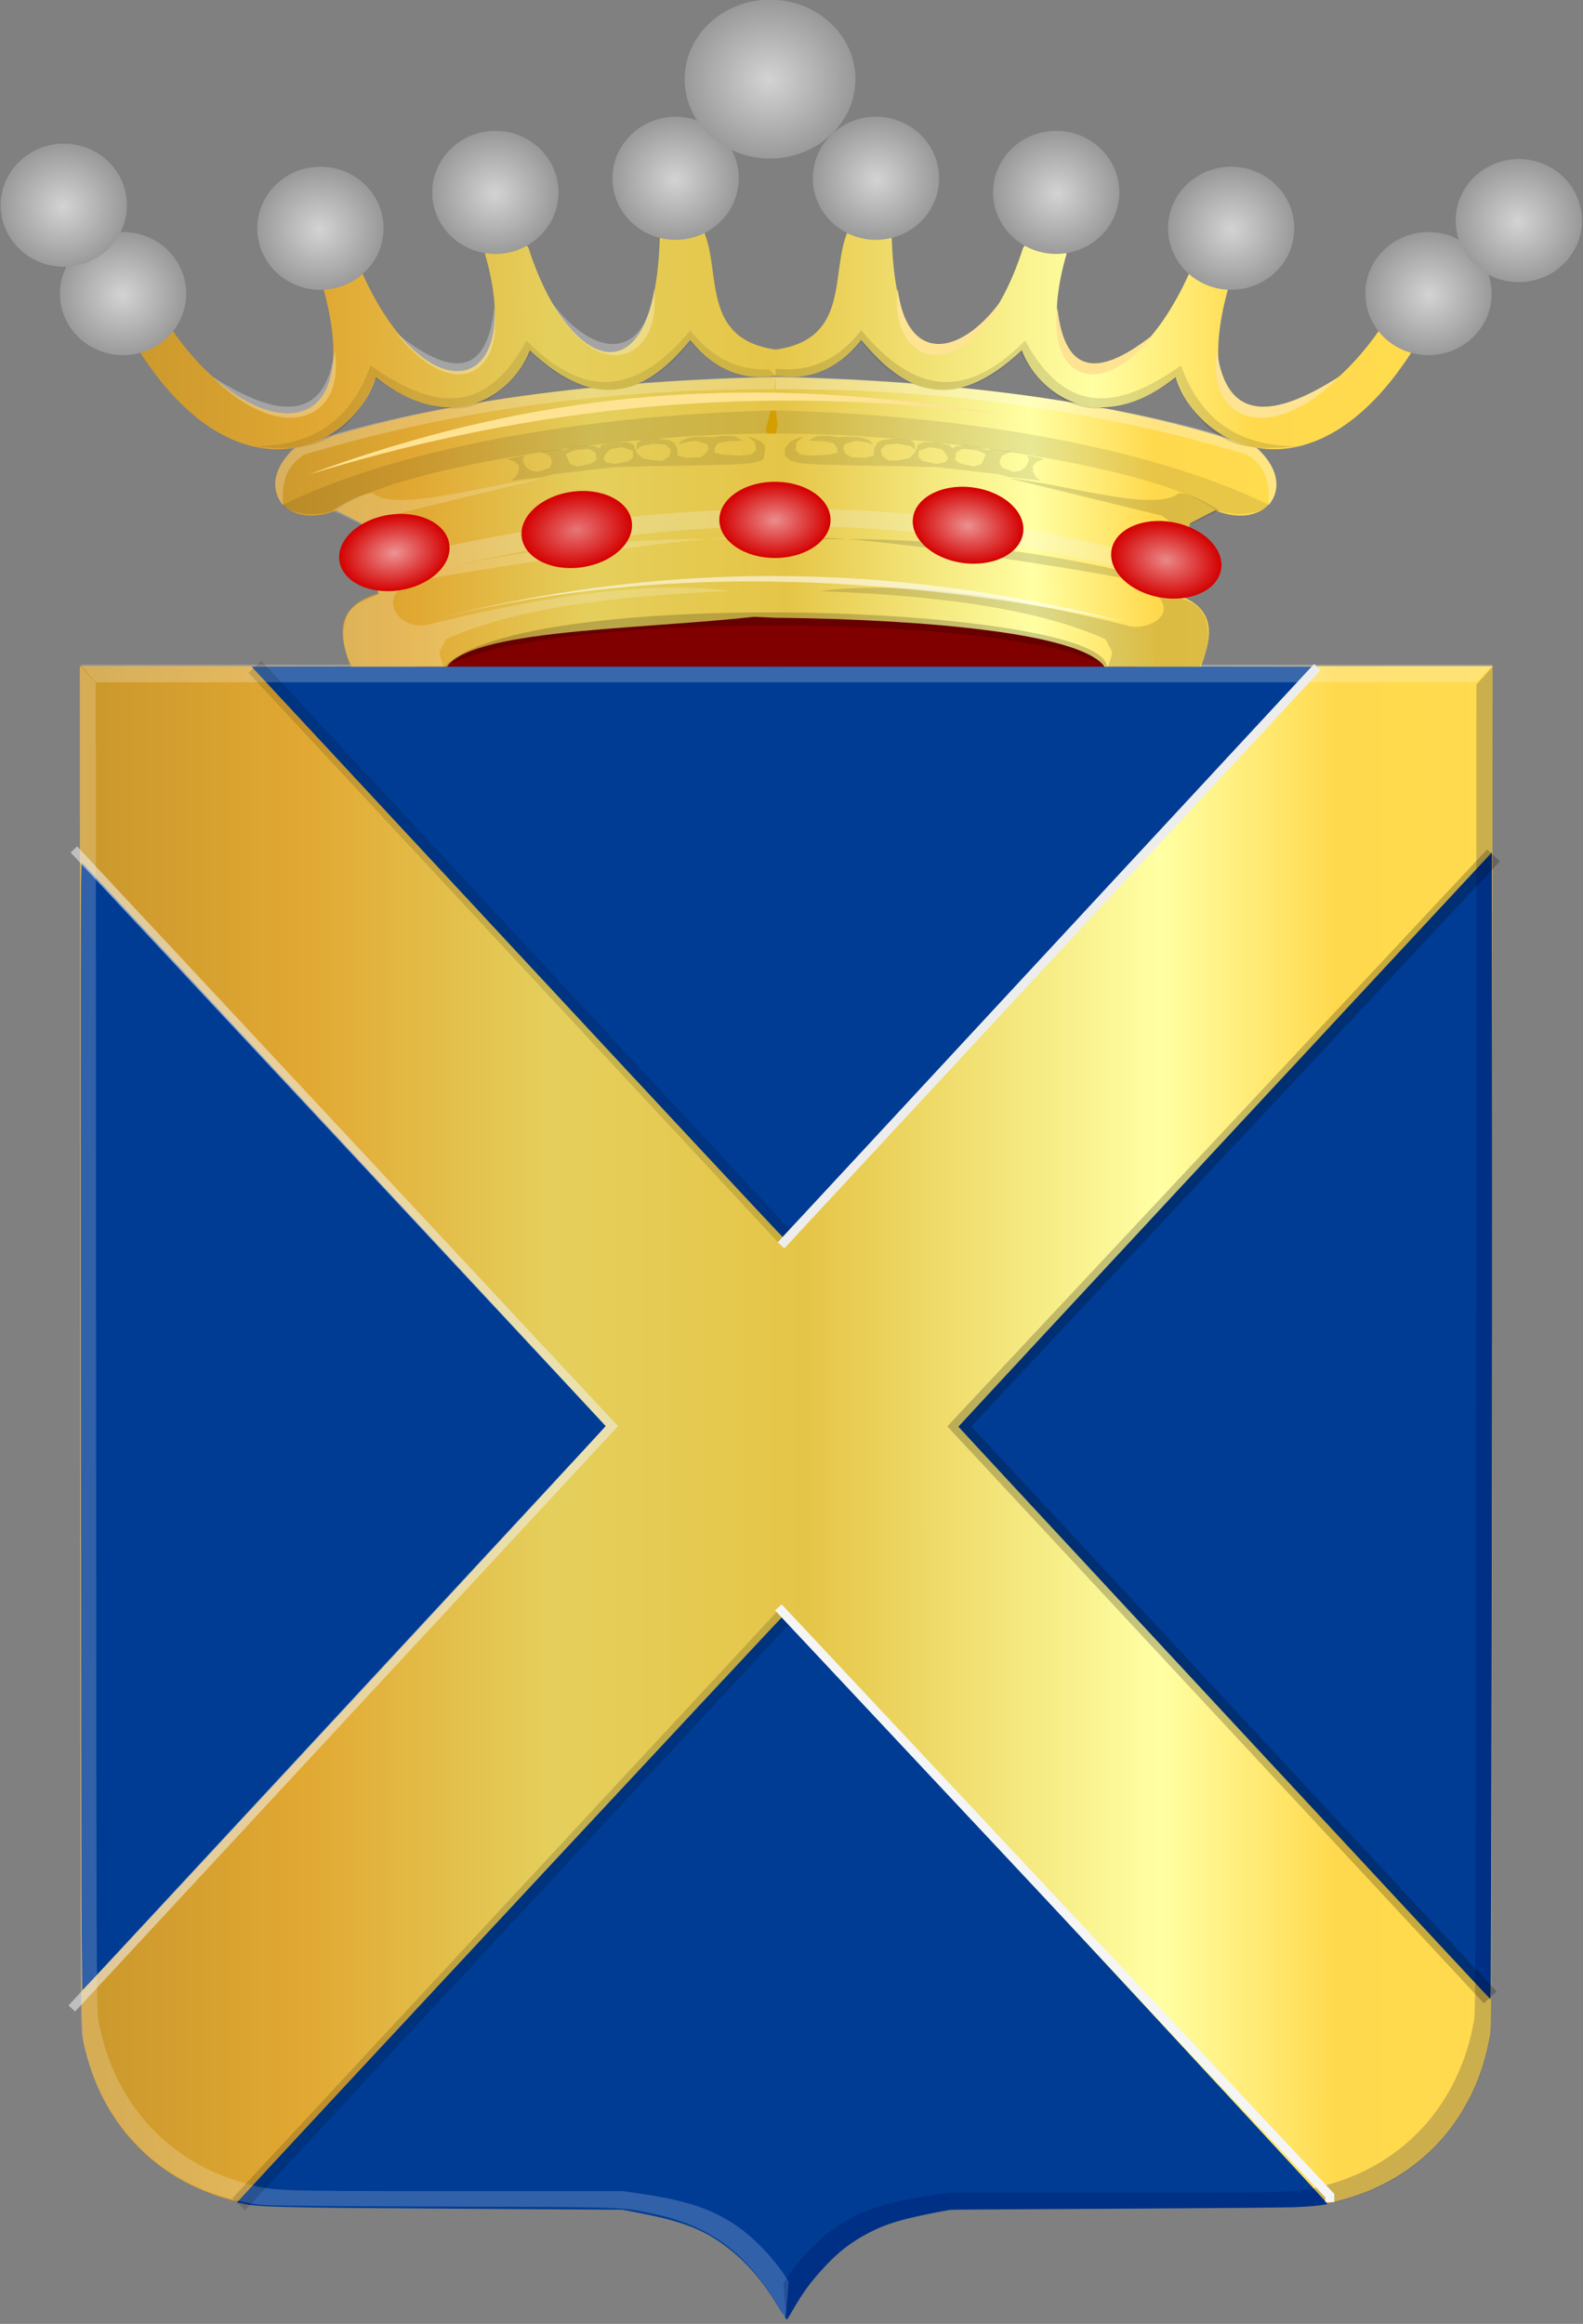<?xml version="1.0" encoding="UTF-8" standalone="no"?>
<!-- Created with Inkscape (http://www.inkscape.org/) -->

<svg
   xmlns:dc="http://purl.org/dc/elements/1.1/"
   xmlns:cc="http://creativecommons.org/ns#"
   xmlns:rdf="http://www.w3.org/1999/02/22-rdf-syntax-ns#"
   xmlns:svg="http://www.w3.org/2000/svg"
   xmlns="http://www.w3.org/2000/svg"
   xmlns:xlink="http://www.w3.org/1999/xlink"
   xmlns:sodipodi="http://sodipodi.sourceforge.net/DTD/sodipodi-0.dtd"
   xmlns:inkscape="http://www.inkscape.org/namespaces/inkscape"
   width="371.168"
   height="544.695"
   id="svg19345"
   version="1.1"
   inkscape:version="0.48.4 r9939"
   sodipodi:docname="pijn.svg">
  <rect width="100%" height="100%" fill="#808080" stroke="none"/>
  <defs
     id="defs19347">
    <linearGradient
       inkscape:collect="always"
       id="linearGradient20378">
      <stop
         style="stop-color:#ffffff;stop-opacity:1;"
         offset="0"
         id="stop20380" />
      <stop
         style="stop-color:#ffffff;stop-opacity:0;"
         offset="1"
         id="stop20382" />
    </linearGradient>
    <linearGradient
       inkscape:collect="always"
       id="linearGradient20370">
      <stop
         style="stop-color:#ffffff;stop-opacity:1;"
         offset="0"
         id="stop20372" />
      <stop
         style="stop-color:#ffffff;stop-opacity:0;"
         offset="1"
         id="stop20374" />
    </linearGradient>
    <linearGradient
       inkscape:collect="always"
       id="linearGradient20362">
      <stop
         style="stop-color:#ffffff;stop-opacity:1;"
         offset="0"
         id="stop20364" />
      <stop
         style="stop-color:#ffffff;stop-opacity:0;"
         offset="1"
         id="stop20366" />
    </linearGradient>
    <linearGradient
       inkscape:collect="always"
       id="linearGradient20354">
      <stop
         style="stop-color:#ffffff;stop-opacity:1;"
         offset="0"
         id="stop20356" />
      <stop
         style="stop-color:#ffffff;stop-opacity:0;"
         offset="1"
         id="stop20358" />
    </linearGradient>
    <linearGradient
       inkscape:collect="always"
       id="linearGradient20346">
      <stop
         style="stop-color:#ffffff;stop-opacity:1;"
         offset="0"
         id="stop20348" />
      <stop
         style="stop-color:#ffffff;stop-opacity:0;"
         offset="1"
         id="stop20350" />
    </linearGradient>
    <linearGradient
       inkscape:collect="always"
       id="linearGradient20338">
      <stop
         style="stop-color:#ffffff;stop-opacity:1;"
         offset="0"
         id="stop20340" />
      <stop
         style="stop-color:#ffffff;stop-opacity:0;"
         offset="1"
         id="stop20342" />
    </linearGradient>
    <linearGradient
       inkscape:collect="always"
       id="linearGradient20330">
      <stop
         style="stop-color:#ffffff;stop-opacity:1;"
         offset="0"
         id="stop20332" />
      <stop
         style="stop-color:#ffffff;stop-opacity:0;"
         offset="1"
         id="stop20334" />
    </linearGradient>
    <linearGradient
       inkscape:collect="always"
       id="linearGradient20322">
      <stop
         style="stop-color:#ffffff;stop-opacity:1;"
         offset="0"
         id="stop20324" />
      <stop
         style="stop-color:#ffffff;stop-opacity:0;"
         offset="1"
         id="stop20326" />
    </linearGradient>
    <linearGradient
       inkscape:collect="always"
       id="linearGradient20314">
      <stop
         style="stop-color:#ffffff;stop-opacity:1;"
         offset="0"
         id="stop20316" />
      <stop
         style="stop-color:#ffffff;stop-opacity:0;"
         offset="1"
         id="stop20318" />
    </linearGradient>
    <linearGradient
       inkscape:collect="always"
       id="linearGradient20306">
      <stop
         style="stop-color:#ffffff;stop-opacity:1;"
         offset="0"
         id="stop20308" />
      <stop
         style="stop-color:#ffffff;stop-opacity:0;"
         offset="1"
         id="stop20310" />
    </linearGradient>
    <linearGradient
       inkscape:collect="always"
       id="linearGradient20298">
      <stop
         style="stop-color:#ffffff;stop-opacity:1;"
         offset="0"
         id="stop20300" />
      <stop
         style="stop-color:#ffffff;stop-opacity:0;"
         offset="1"
         id="stop20302" />
    </linearGradient>
    <linearGradient
       inkscape:collect="always"
       id="linearGradient20290">
      <stop
         style="stop-color:#ffffff;stop-opacity:1;"
         offset="0"
         id="stop20292" />
      <stop
         style="stop-color:#ffffff;stop-opacity:0;"
         offset="1"
         id="stop20294" />
    </linearGradient>
    <linearGradient
       inkscape:collect="always"
       id="linearGradient20282">
      <stop
         style="stop-color:#ffffff;stop-opacity:1;"
         offset="0"
         id="stop20284" />
      <stop
         style="stop-color:#ffffff;stop-opacity:0;"
         offset="1"
         id="stop20286" />
    </linearGradient>
    <linearGradient
       inkscape:collect="always"
       id="linearGradient20274">
      <stop
         style="stop-color:#ffffff;stop-opacity:1;"
         offset="0"
         id="stop20276" />
      <stop
         style="stop-color:#ffffff;stop-opacity:0;"
         offset="1"
         id="stop20278" />
    </linearGradient>
    <linearGradient
       inkscape:collect="always"
       id="linearGradient20266">
      <stop
         style="stop-color:#ffffff;stop-opacity:1;"
         offset="0"
         id="stop20268" />
      <stop
         style="stop-color:#ffffff;stop-opacity:0;"
         offset="1"
         id="stop20270" />
    </linearGradient>
    <linearGradient
       inkscape:collect="always"
       id="linearGradient20258">
      <stop
         style="stop-color:#ffffff;stop-opacity:1;"
         offset="0"
         id="stop20260" />
      <stop
         style="stop-color:#ffffff;stop-opacity:0;"
         offset="1"
         id="stop20262" />
    </linearGradient>
    <radialGradient
       inkscape:collect="always"
       xlink:href="#linearGradient13300-5-2-4"
       id="radialGradient13306-12-5-8"
       cx="982.492"
       cy="1323.052"
       fx="982.492"
       fy="1323.052"
       r="24.233"
       gradientTransform="matrix(1.791,0,0,2.028,-551.788,-1331.203)"
       gradientUnits="userSpaceOnUse" />
    <linearGradient
       inkscape:collect="always"
       id="linearGradient13300-5-2-4">
      <stop
         style="stop-color:#000000;stop-opacity:1;"
         offset="0"
         id="stop13302-0-5-0" />
      <stop
         style="stop-color:#000000;stop-opacity:0;"
         offset="1"
         id="stop13304-9-8-9" />
    </linearGradient>
    <radialGradient
       inkscape:collect="always"
       xlink:href="#linearGradient13300-5-2-15"
       id="radialGradient13306-12-5-2"
       cx="982.492"
       cy="1323.052"
       fx="982.492"
       fy="1323.052"
       r="24.233"
       gradientTransform="matrix(1.791,0,0,2.028,-247.055,-1272.556)"
       gradientUnits="userSpaceOnUse" />
    <linearGradient
       inkscape:collect="always"
       id="linearGradient13300-5-2-15">
      <stop
         style="stop-color:#000000;stop-opacity:1;"
         offset="0"
         id="stop13302-0-5-5" />
      <stop
         style="stop-color:#000000;stop-opacity:0;"
         offset="1"
         id="stop13304-9-8-3" />
    </linearGradient>
    <radialGradient
       inkscape:collect="always"
       xlink:href="#linearGradient13300-5-2-1"
       id="radialGradient13306-12-5-3"
       cx="982.492"
       cy="1323.052"
       fx="982.492"
       fy="1323.052"
       r="24.233"
       gradientTransform="matrix(1.791,0,0,2.028,-685.008,-1278.122)"
       gradientUnits="userSpaceOnUse" />
    <linearGradient
       inkscape:collect="always"
       id="linearGradient13300-5-2-1">
      <stop
         style="stop-color:#000000;stop-opacity:1;"
         offset="0"
         id="stop13302-0-5-3" />
      <stop
         style="stop-color:#000000;stop-opacity:0;"
         offset="1"
         id="stop13304-9-8-1" />
    </linearGradient>
    <radialGradient
       inkscape:collect="always"
       xlink:href="#linearGradient13300-3-8-2"
       id="radialGradient13306-4-3-8"
       cx="982.492"
       cy="1323.052"
       fx="982.492"
       fy="1323.052"
       r="24.233"
       gradientTransform="matrix(1.791,0,0,2.028,-1113.728,-1287.87)"
       gradientUnits="userSpaceOnUse" />
    <linearGradient
       inkscape:collect="always"
       id="linearGradient13300-3-8-2">
      <stop
         style="stop-color:#000000;stop-opacity:1;"
         offset="0"
         id="stop13302-9-3-8" />
      <stop
         style="stop-color:#000000;stop-opacity:0;"
         offset="1"
         id="stop13304-8-7-9" />
    </linearGradient>
    <radialGradient
       inkscape:collect="always"
       xlink:href="#linearGradient13300-1-9-8"
       id="radialGradient13306-0-4-5"
       cx="982.492"
       cy="1323.052"
       fx="982.492"
       fy="1323.052"
       r="24.233"
       gradientTransform="matrix(1.791,0,0,2.028,-1167.978,-1282.768)"
       gradientUnits="userSpaceOnUse" />
    <linearGradient
       inkscape:collect="always"
       id="linearGradient13300-1-9-8">
      <stop
         style="stop-color:#000000;stop-opacity:1;"
         offset="0"
         id="stop13302-6-6-6" />
      <stop
         style="stop-color:#000000;stop-opacity:0;"
         offset="1"
         id="stop13304-4-5-1" />
    </linearGradient>
    <radialGradient
       inkscape:collect="always"
       xlink:href="#linearGradient13300-5-8-6"
       id="radialGradient13306-12-6-8"
       cx="982.492"
       cy="1323.052"
       fx="982.492"
       fy="1323.052"
       r="24.233"
       gradientTransform="matrix(1.791,0,0,2.028,-1220.643,-1269.781)"
       gradientUnits="userSpaceOnUse" />
    <linearGradient
       inkscape:collect="always"
       id="linearGradient13300-5-8-6">
      <stop
         style="stop-color:#000000;stop-opacity:1;"
         offset="0"
         id="stop13302-0-3-2" />
      <stop
         style="stop-color:#000000;stop-opacity:0;"
         offset="1"
         id="stop13304-9-4-6" />
    </linearGradient>
    <radialGradient
       inkscape:collect="always"
       xlink:href="#linearGradient13300-8-5-6"
       id="radialGradient13306-1-2-4"
       cx="982.492"
       cy="1323.052"
       fx="982.492"
       fy="1323.052"
       r="24.233"
       gradientTransform="matrix(1.791,0,0,2.028,-1280.04,-1246.126)"
       gradientUnits="userSpaceOnUse" />
    <linearGradient
       inkscape:collect="always"
       id="linearGradient13300-8-5-6">
      <stop
         style="stop-color:#000000;stop-opacity:1;"
         offset="0"
         id="stop13302-2-5-1" />
      <stop
         style="stop-color:#000000;stop-opacity:0;"
         offset="1"
         id="stop13304-6-3-8" />
    </linearGradient>
    <radialGradient
       inkscape:collect="always"
       xlink:href="#linearGradient13300-3-6"
       id="radialGradient13306-4-7"
       cx="982.492"
       cy="1323.052"
       fx="982.492"
       fy="1323.052"
       r="24.233"
       gradientTransform="matrix(1.791,0,0,2.028,-500.863,-1287.862)"
       gradientUnits="userSpaceOnUse" />
    <linearGradient
       inkscape:collect="always"
       id="linearGradient13300-3-6">
      <stop
         style="stop-color:#000000;stop-opacity:1;"
         offset="0"
         id="stop13302-9-2" />
      <stop
         style="stop-color:#000000;stop-opacity:0;"
         offset="1"
         id="stop13304-8-9" />
    </linearGradient>
    <radialGradient
       inkscape:collect="always"
       xlink:href="#linearGradient13300-1-91"
       id="radialGradient13306-0-3"
       cx="982.492"
       cy="1323.052"
       fx="982.492"
       fy="1323.052"
       r="24.233"
       gradientTransform="matrix(1.791,0,0,2.028,-555.112,-1282.76)"
       gradientUnits="userSpaceOnUse" />
    <linearGradient
       inkscape:collect="always"
       id="linearGradient13300-1-91">
      <stop
         style="stop-color:#000000;stop-opacity:1;"
         offset="0"
         id="stop13302-6-8" />
      <stop
         style="stop-color:#000000;stop-opacity:0;"
         offset="1"
         id="stop13304-4-1" />
    </linearGradient>
    <radialGradient
       inkscape:collect="always"
       xlink:href="#linearGradient13300-5-2"
       id="radialGradient13306-12-5"
       cx="982.492"
       cy="1323.052"
       fx="982.492"
       fy="1323.052"
       r="24.233"
       gradientTransform="matrix(1.791,0,0,2.028,-607.778,-1269.773)"
       gradientUnits="userSpaceOnUse" />
    <linearGradient
       inkscape:collect="always"
       id="linearGradient13300-5-2">
      <stop
         style="stop-color:#000000;stop-opacity:1;"
         offset="0"
         id="stop13302-0-5" />
      <stop
         style="stop-color:#000000;stop-opacity:0;"
         offset="1"
         id="stop13304-9-8" />
    </linearGradient>
    <radialGradient
       inkscape:collect="always"
       xlink:href="#linearGradient13300-8-4"
       id="radialGradient13306-1-29"
       cx="982.492"
       cy="1323.052"
       fx="982.492"
       fy="1323.052"
       r="24.233"
       gradientTransform="matrix(1.791,0,0,2.028,-667.175,-1246.118)"
       gradientUnits="userSpaceOnUse" />
    <linearGradient
       inkscape:collect="always"
       id="linearGradient13300-8-4">
      <stop
         style="stop-color:#000000;stop-opacity:1;"
         offset="0"
         id="stop13302-2-1" />
      <stop
         style="stop-color:#000000;stop-opacity:0;"
         offset="1"
         id="stop13304-6-9" />
    </linearGradient>
    <linearGradient
       inkscape:collect="always"
       xlink:href="#linearGradient21651"
       id="linearGradient4421"
       gradientUnits="userSpaceOnUse"
       x1="0"
       y1="174.07"
       x2="30"
       y2="174.07"
       gradientTransform="translate(0,158.891)" />
    <linearGradient
       id="linearGradient21651">
      <stop
         id="stop21653"
         offset="0"
         style="stop-color:#cc992d;stop-opacity:1;" />
      <stop
         id="stop21655"
         offset="0.143"
         style="stop-color:#e1a832;stop-opacity:1;" />
      <stop
         style="stop-color:#e5cf5c;stop-opacity:1;"
         offset="0.321"
         id="stop21657" />
      <stop
         id="stop21659"
         offset="0.5"
         style="stop-color:#e5c547;stop-opacity:1;" />
      <stop
         style="stop-color:#ffffa3;stop-opacity:1;"
         offset="0.75"
         id="stop21661" />
      <stop
         id="stop21663"
         offset="0.875"
         style="stop-color:#ffd94d;stop-opacity:1;" />
      <stop
         style="stop-color:#ffdb4e;stop-opacity:1;"
         offset="1"
         id="stop21665" />
    </linearGradient>
    <linearGradient
       gradientUnits="userSpaceOnUse"
       y2="174.07"
       x2="30"
       y1="174.07"
       x1="0"
       id="linearGradient4379"
       xlink:href="#linearGradient21651"
       inkscape:collect="always" />
    <linearGradient
       id="linearGradient4070-8-2-8-8-7-0-6-5">
      <stop
         style="stop-color:#a3a3a3;stop-opacity:1;"
         offset="0"
         id="stop4072-1-2-6-4-1-4-7-9" />
      <stop
         style="stop-color:#b0b0b0;stop-opacity:1;"
         offset="0.143"
         id="stop4074-8-0-7-0-4-8-7-1" />
      <stop
         id="stop4076-6-1-0-3-7-5-9-8"
         offset="0.321"
         style="stop-color:#d1d1d1;stop-opacity:1;" />
      <stop
         style="stop-color:#bdbdbd;stop-opacity:1;"
         offset="0.5"
         id="stop4078-0-2-8-7-6-7-6-1" />
      <stop
         id="stop4080-2-7-1-8-8-3-4-7"
         offset="0.75"
         style="stop-color:#e5e5e5;stop-opacity:1;" />
      <stop
         style="stop-color:#cccccc;stop-opacity:1;"
         offset="0.875"
         id="stop4082-4-7-8-3-2-3-1-8" />
      <stop
         id="stop4084-9-0-3-1-3-0-9-6"
         offset="1"
         style="stop-color:#cccccc;stop-opacity:1;" />
    </linearGradient>
    <linearGradient
       gradientUnits="userSpaceOnUse"
       y2="204.963"
       x2="29.643"
       y1="204.963"
       x1="3.214"
       id="linearGradient4389"
       xlink:href="#linearGradient4070-8-2-8-8-7-0-6-5"
       inkscape:collect="always"
       gradientTransform="translate(336.429,486.112)" />
    <linearGradient
       inkscape:collect="always"
       xlink:href="#linearGradient21651"
       id="linearGradient20224"
       x1="135.185"
       y1="545.165"
       x2="466.396"
       y2="545.165"
       gradientUnits="userSpaceOnUse" />
    <linearGradient
       inkscape:collect="always"
       xlink:href="#linearGradient21651"
       id="linearGradient20232"
       x1="143.577"
       y1="270.886"
       x2="446.407"
       y2="268.029"
       gradientUnits="userSpaceOnUse" />
    <linearGradient
       inkscape:collect="always"
       xlink:href="#linearGradient21651"
       id="linearGradient20240"
       x1="140.499"
       y1="270.881"
       x2="443.329"
       y2="270.881"
       gradientUnits="userSpaceOnUse" />
    <linearGradient
       inkscape:collect="always"
       xlink:href="#linearGradient21651"
       id="linearGradient20248"
       x1="180.603"
       y1="320.564"
       x2="411.118"
       y2="316.635"
       gradientUnits="userSpaceOnUse" />
    <linearGradient
       inkscape:collect="always"
       xlink:href="#linearGradient21651"
       id="linearGradient20256"
       x1="175.788"
       y1="316.635"
       x2="407.592"
       y2="317.707"
       gradientUnits="userSpaceOnUse" />
    <radialGradient
       inkscape:collect="always"
       xlink:href="#linearGradient20258"
       id="radialGradient20264"
       cx="1168.036"
       cy="-813.323"
       fx="1168.036"
       fy="-813.323"
       r="13.036"
       gradientTransform="matrix(1,0,0,0.685,0,-256.252)"
       gradientUnits="userSpaceOnUse" />
    <radialGradient
       inkscape:collect="always"
       xlink:href="#linearGradient20266"
       id="radialGradient20272"
       cx="1168.036"
       cy="-813.323"
       fx="1168.036"
       fy="-813.323"
       r="13.036"
       gradientTransform="matrix(1,0,0,0.685,0,-256.252)"
       gradientUnits="userSpaceOnUse" />
    <radialGradient
       inkscape:collect="always"
       xlink:href="#linearGradient20274"
       id="radialGradient20280"
       cx="1168.036"
       cy="-813.323"
       fx="1168.036"
       fy="-813.323"
       r="13.036"
       gradientTransform="matrix(1,0,0,0.685,0,-256.252)"
       gradientUnits="userSpaceOnUse" />
    <radialGradient
       inkscape:collect="always"
       xlink:href="#linearGradient20282"
       id="radialGradient20288"
       cx="1168.036"
       cy="-813.323"
       fx="1168.036"
       fy="-813.323"
       r="13.036"
       gradientTransform="matrix(1,0,0,0.685,0,-256.252)"
       gradientUnits="userSpaceOnUse" />
    <radialGradient
       inkscape:collect="always"
       xlink:href="#linearGradient20290"
       id="radialGradient20296"
       cx="1168.036"
       cy="-813.323"
       fx="1168.036"
       fy="-813.323"
       r="13.036"
       gradientTransform="matrix(1,0,0,0.685,0,-256.252)"
       gradientUnits="userSpaceOnUse" />
    <radialGradient
       inkscape:collect="always"
       xlink:href="#linearGradient20298"
       id="radialGradient20304"
       cx="982.492"
       cy="1323.052"
       fx="982.492"
       fy="1323.052"
       r="24.233"
       gradientTransform="matrix(1,0,0,1.103,0,-135.725)"
       gradientUnits="userSpaceOnUse" />
    <radialGradient
       inkscape:collect="always"
       xlink:href="#linearGradient20306"
       id="radialGradient20312"
       cx="982.492"
       cy="1323.052"
       fx="982.492"
       fy="1323.052"
       r="24.233"
       gradientTransform="matrix(1,0,0,1.103,0,-135.725)"
       gradientUnits="userSpaceOnUse" />
    <radialGradient
       inkscape:collect="always"
       xlink:href="#linearGradient20314"
       id="radialGradient20320"
       cx="982.492"
       cy="1323.052"
       fx="982.492"
       fy="1323.052"
       r="24.233"
       gradientTransform="matrix(1,0,0,1.103,0,-135.725)"
       gradientUnits="userSpaceOnUse" />
    <radialGradient
       inkscape:collect="always"
       xlink:href="#linearGradient20322"
       id="radialGradient20328"
       cx="982.492"
       cy="1323.052"
       fx="982.492"
       fy="1323.052"
       r="24.233"
       gradientTransform="matrix(1,0,0,1.103,0,-135.725)"
       gradientUnits="userSpaceOnUse" />
    <radialGradient
       inkscape:collect="always"
       xlink:href="#linearGradient20330"
       id="radialGradient20336"
       cx="982.492"
       cy="1323.052"
       fx="982.492"
       fy="1323.052"
       r="24.233"
       gradientTransform="matrix(1,0,0,1.103,0,-135.725)"
       gradientUnits="userSpaceOnUse" />
    <radialGradient
       inkscape:collect="always"
       xlink:href="#linearGradient20338"
       id="radialGradient20344"
       cx="982.492"
       cy="1323.052"
       fx="982.492"
       fy="1323.052"
       r="24.184"
       gradientTransform="matrix(1,0,0,1.103,0,-136.001)"
       gradientUnits="userSpaceOnUse" />
    <radialGradient
       inkscape:collect="always"
       xlink:href="#linearGradient20346"
       id="radialGradient20352"
       cx="982.492"
       cy="1323.052"
       fx="982.492"
       fy="1323.052"
       r="24.233"
       gradientTransform="matrix(1,0,0,1.103,0,-135.725)"
       gradientUnits="userSpaceOnUse" />
    <radialGradient
       inkscape:collect="always"
       xlink:href="#linearGradient20354"
       id="radialGradient20360"
       cx="982.492"
       cy="1323.052"
       fx="982.492"
       fy="1323.052"
       r="24.233"
       gradientTransform="matrix(1,0,0,1.103,0,-135.725)"
       gradientUnits="userSpaceOnUse" />
    <radialGradient
       inkscape:collect="always"
       xlink:href="#linearGradient20362"
       id="radialGradient20368"
       cx="982.492"
       cy="1323.052"
       fx="982.492"
       fy="1323.052"
       r="24.233"
       gradientTransform="matrix(1,0,0,1.103,0,-135.725)"
       gradientUnits="userSpaceOnUse" />
    <radialGradient
       inkscape:collect="always"
       xlink:href="#linearGradient20370"
       id="radialGradient20376"
       cx="982.492"
       cy="1323.052"
       fx="982.492"
       fy="1323.052"
       r="24.233"
       gradientTransform="matrix(1,0,0,1.103,0,-135.725)"
       gradientUnits="userSpaceOnUse" />
    <radialGradient
       inkscape:collect="always"
       xlink:href="#linearGradient20378"
       id="radialGradient20384"
       cx="982.492"
       cy="1323.052"
       fx="982.492"
       fy="1323.052"
       r="24.233"
       gradientTransform="matrix(1,0,0,1.103,0,-135.725)"
       gradientUnits="userSpaceOnUse" />
  </defs>
  <sodipodi:namedview
     id="base"
     pagecolor="#ffffff"
     bordercolor="#666666"
     borderopacity="1.0"
     inkscape:pageopacity="0.0"
     inkscape:pageshadow="2"
     inkscape:zoom="0.49497475"
     inkscape:cx="-355.11141"
     inkscape:cy="192.8714"
     inkscape:document-units="px"
     inkscape:current-layer="layer1"
     showgrid="false"
     fit-margin-top="0"
     fit-margin-left="0"
     fit-margin-right="0"
     fit-margin-bottom="0"
     inkscape:window-width="1600"
     inkscape:window-height="837"
     inkscape:window-x="-8"
     inkscape:window-y="-8"
     inkscape:window-maximized="1" />
  <g
     inkscape:label="Laag 1"
     inkscape:groupmode="layer"
     id="layer1"
     transform="translate(-111.554,-194.303)">
    <path
       inkscape:connector-curvature="0"
       id="path5739-7-8"
       d="m 295.135,736.818 c -2.829,-5.121 -5.165,-8.375 -8.464,-11.789 -6.52,-6.748 -13.487,-10.159 -24.63,-12.058 -2.109,-0.359 -4.119,-0.73 -4.467,-0.824 -0.348,-0.094 -19.305,-0.244 -42.128,-0.333 -45.842,-0.179 -42.946,-0.07 -49.713,-1.855 -17.292,-4.559 -29.707,-17.233 -34.05,-34.758 -1.303,-5.258 -1.209,6.727 -1.299,-165.434 l -0.083,-159.333 165.606,0 165.605,0 -0.083,159.333 c -0.075,143.688 -0.122,159.55 -0.482,161.539 -0.807,4.466 -1.97,8.41 -3.544,12.022 -5.844,13.407 -16.934,22.836 -31.323,26.63 -6.767,1.784 -3.871,1.676 -49.714,1.855 -22.822,0.089 -41.78,0.239 -42.127,0.333 -0.348,0.094 -2.358,0.465 -4.467,0.824 -10.983,1.872 -18.006,5.27 -24.396,11.803 -3.218,3.29 -5.779,6.758 -8.059,10.915 -0.587,1.071 -1.162,2.046 -1.277,2.168 -0.115,0.121 -0.522,-0.346 -0.904,-1.038 z"
       style="fill:url(#linearGradient20224);fill-opacity:1" />
    <path
       style="fill:#003c94;fill-opacity:1"
       d="m 295.637,737.571 c -0.185,-0.229 -1.008,-1.542 -1.828,-2.918 -3.809,-6.393 -8.137,-11.167 -13.409,-14.791 -4.787,-3.291 -9.563,-5.032 -18.598,-6.781 l -4.319,-0.836 -39.071,-0.231 c -39.601,-0.234 -45.949,-0.374 -49.374,-1.085 l -1.908,-0.396 1.692,-1.848 c 10.475,-11.439 126.109,-135.541 126.245,-135.489 0.512,0.195 127.969,137.54 127.763,137.675 -0.424,0.278 -4.236,0.655 -8.095,0.799 -2.072,0.077 -21.01,0.238 -42.085,0.357 l -38.317,0.216 -4.198,0.831 c -8.292,1.642 -11.933,2.856 -16.576,5.529 -3.351,1.929 -6.008,4.131 -9.163,7.595 -2.979,3.271 -4.509,5.362 -6.84,9.35 -0.785,1.343 -1.462,2.442 -1.505,2.442 -0.043,0 -0.229,-0.188 -0.415,-0.417 z m 102.953,-141.719 c -34.276,-36.883 -62.32,-67.099 -62.32,-67.147 0,-0.048 28.141,-30.352 62.535,-67.342 l 62.535,-67.255 0.067,51.463 c 0.082,62.64 -0.176,217.386 -0.363,217.36 -0.074,-0.011 -28.179,-30.196 -62.454,-67.079 z m -267.873,53.461 c -0.073,-6.322 -0.161,-65.865 -0.196,-132.32 -0.064,-120.561 -0.063,-120.825 0.364,-120.417 0.812,0.776 122.566,131.741 122.702,131.984 0.107,0.191 -119.135,128.747 -122.007,131.538 l -0.73,0.709 -0.133,-11.494 z m 101.995,-231.894 -62.192,-66.885 62.264,-0.06 c 34.245,-0.033 90.263,-0.033 124.484,0 l 62.221,0.06 -62.13,66.819 c -34.171,36.75 -62.203,66.849 -62.292,66.885 -0.09,0.036 -28.149,-30.032 -62.355,-66.819 z"
       id="path18624"
       inkscape:connector-curvature="0" />
    <path
       inkscape:connector-curvature="0"
       id="path5901-6-39-8-9"
       d="m 294.7,736.134 c -0.476,-0.897 -1.548,-2.683 -2.384,-3.969 -6.916,-10.651 -15.333,-16.44 -27.561,-18.954 -8.078,-1.661 -4.461,-1.537 -49.774,-1.706 -37.552,-0.14 -41.6,-0.196 -43.875,-0.601 -11.938,-2.128 -21.299,-7.019 -28.359,-14.817 -6.298,-6.956 -10.053,-14.707 -11.975,-24.721 -0.36,-1.877 -0.405,-17.586 -0.465,-161.613 l -0.065,-159.534 1.883,2.079 1.882,2.079 0.074,155.377 c 0.07,145.272 0.102,155.537 0.507,157.845 3.352,19.118 16.028,33.351 34.166,38.362 7.097,1.961 5.804,1.911 49.761,1.912 l 39.101,0 4.428,0.66 c 10.694,1.594 16.473,3.55 22.336,7.558 3.971,2.715 8.667,7.631 11.425,11.961 l 0.69,1.083 -0.299,3.594 c -0.165,1.976 -0.374,3.918 -0.464,4.315 -0.159,0.693 -0.198,0.659 -1.03,-0.909 z"
       style="fill:#ffffff;fill-opacity:0.193" />
    <path
       inkscape:connector-curvature="0"
       id="path5901-6-3-4-1-8"
       d="m 297.038,736.518 c 0.476,-0.897 1.548,-2.683 2.384,-3.969 6.916,-10.651 15.333,-16.44 27.561,-18.954 8.078,-1.661 4.461,-1.537 49.774,-1.706 37.552,-0.14 41.599,-0.196 43.874,-0.601 11.938,-2.128 21.299,-7.019 28.359,-14.817 6.298,-6.956 10.053,-14.707 11.975,-24.721 0.36,-1.877 0.405,-17.586 0.465,-161.612 l 0.067,-159.534 -1.882,2.079 -1.883,2.079 -0.074,155.377 c -0.069,145.272 -0.102,155.537 -0.507,157.845 -3.352,19.118 -16.028,33.351 -34.166,38.362 -7.097,1.961 -5.804,1.911 -49.761,1.912 l -39.101,0 -4.428,0.66 c -10.694,1.594 -16.473,3.549 -22.336,7.557 -3.971,2.715 -8.667,7.631 -11.425,11.961 l -0.69,1.083 0.299,3.594 c 0.165,1.976 0.374,3.918 0.464,4.315 0.159,0.693 0.198,0.659 1.03,-0.909 z"
       style="fill:#00004a;fill-opacity:0.203" />
    <path
       inkscape:connector-curvature="0"
       id="path5943-5-5-0"
       d="m 130.493,350.089 3.489,4.134 323.784,0 3.891,-4.134 z"
       style="fill:#ffffff;fill-opacity:0.222;stroke:none" />
    <path
       inkscape:connector-curvature="0"
       style="fill:#800000;stroke:#000000;stroke-width:0.551px;stroke-linecap:butt;stroke-linejoin:miter;stroke-opacity:0"
       d="m 209.245,350.569 84.208,0 8.637,-6.306 -8.637,-13.213 c -31.11,1.244 -60.454,5.544 -84.208,19.519 z"
       id="path13168"
       sodipodi:nodetypes="ccccc" />
    <path
       inkscape:connector-curvature="0"
       style="fill:url(#linearGradient20256);fill-opacity:1;stroke:#000000;stroke-width:0.551px;stroke-linecap:butt;stroke-linejoin:miter;stroke-opacity:0"
       d="m 293.453,338.257 c -27.245,3.675 -70.296,2.954 -77.114,12.312 l -22.517,0 c -3.003,-7.59 -3.557,-14.287 6.478,-17.117 l -4.01,-16.516 -5.861,-3.003 c -12.166,4.891 -19.86,-5.779 -9.562,-14.715 33.428,-11.272 71.774,-15.628 112.586,-16.516 l 11.721,28.228 -11.721,27.327 z"
       id="path13170"
       sodipodi:nodetypes="cccccccccc" />
    <path
       inkscape:connector-curvature="0"
       style="fill:#000000;fill-opacity:0.104;stroke:#000000;stroke-width:0.551px;stroke-linecap:butt;stroke-linejoin:miter;stroke-opacity:0"
       d="m 293.453,295.915 c -37.257,-0.118 -90.546,8.258 -103.178,18.018 -5.81,1.595 -9.708,0.798 -12.647,-1.201 29.93,-14.613 75.557,-21.293 115.825,-22.222 l 0,5.405 z"
       id="path13172"
       sodipodi:nodetypes="ccccc" />
    <path
       inkscape:connector-curvature="0"
       style="fill:#ffffff;fill-opacity:0.231;stroke:#000000;stroke-width:0.551px;stroke-linecap:butt;stroke-linejoin:miter;stroke-opacity:0"
       d="m 177.937,312.882 c -3.309,-4.655 -1.983,-9.309 2.93,-13.964 30.331,-10.403 73.515,-15.578 112.586,-16.366 l 0,3.003 c -39.811,-0.229 -76.527,5.135 -110.581,15.315 -4.993,3.252 -5.203,7.578 -4.935,12.012 z"
       id="path13174"
       sodipodi:nodetypes="cccccc" />
    <path
       inkscape:connector-curvature="0"
       style="fill:#ffffff;fill-opacity:0.193;stroke:#000000;stroke-width:0.551px;stroke-linecap:butt;stroke-linejoin:miter;stroke-opacity:0"
       d="m 189.504,313.933 6.786,3.303 4.01,16.366 c -1.929,1.331 -6.596,1.48 -7.843,6.461 -0.76,3.035 -0.436,6.768 1.653,10.505 l 21.459,0 c 0,0 -1.08,-2.853 -0.925,-3.453 0.154,-0.601 1.542,-3.003 1.542,-3.003 16.479,-7.388 40.217,-10.253 66.935,-11.261 -19.907,-2.614 -44.85,1.406 -71.716,7.958 -6.198,1.248 -12.465,-7.147 -2.468,-10.21 3.143,-0.963 75.669,-12.831 78.193,-9.76 -26.212,-0.993 -53.061,1.944 -80.507,8.558 -5.513,-1.304 -1.886,-3.13 -0.925,-4.805 -4.157,-1.773 -2.718,-4 -2.159,-6.156 -4.381,0.467 -4.718,-0.567 -0.463,-3.303 l 35.627,-8.709 c -13.635,1.431 -34.194,8.07 -39.791,3.453 -2.624,0.106 -5.973,1.976 -9.408,4.054 z"
       id="path13176"
       sodipodi:nodetypes="cccsccscccscccccccc" />
    <path
       inkscape:connector-curvature="0"
       style="fill:#000000;fill-opacity:0.1;stroke:#000000;stroke-width:0.551px;stroke-linecap:butt;stroke-linejoin:miter;stroke-opacity:0"
       d="m 238.162,300.119 2.313,1.051 0.54,1.426 -0.617,1.351 -2.776,0.976 -1.542,-0.3 -1.234,-0.826 -0.386,-0.826 -0.386,-0.976 0.54,-0.976 -4.087,0.826 1.774,0.676 0.925,0.976 -0.078,1.276 -0.694,1.351 -1.157,0.826 7.48,-0.826 2.39,-0.676 14.498,-1.652 8.251,-0.225 10.179,-0.15 8.868,-0.225 4.704,-0.3 2.313,-0.601 1.311,-1.126 0.078,-1.727 -1.157,-1.502 -1.234,-0.676 -2.082,-0.676 1.696,1.351 0.231,1.877 -1.157,1.051 -2.545,0.225 -3.933,-0.225 -2.159,-0.45 0.078,-1.126 0.848,-1.126 2.545,-0.45 3.239,-0.15 c 0,0 -1.851,-1.051 -2.236,-1.051 -0.386,0 -2.468,-0.075 -2.468,-0.075 l -1.928,0.3 -3.779,-0.075 -2.236,0.225 -1.696,0.676 -0.771,0.976 1.542,-0.526 c 0,0 2.082,-0.45 2.545,-0.375 0.463,0.075 2.545,0.751 2.545,0.751 l 0.463,0.976 -0.617,1.201 -1.311,0.901 -3.393,0.15 -1.928,-0.526 -0.078,-1.577 -0.694,-1.426 -1.157,-0.601 -2.545,-0.375 -2.853,0.15 -1.388,0.225 -0.848,0.751 -0.154,1.502 1.157,-0.901 2.93,-0.525 2.776,0.225 1.234,1.126 -0.308,1.501 -1.619,1.126 -2.236,-0.075 -2.468,-0.525 -1.234,-1.051 -0.54,-1.051 -0.308,-1.126 -1.388,-0.526 -3.47,0.15 -2.622,0.526 -0.848,1.201 -0.54,1.802 0.694,1.201 0.925,-0.526 0.54,-1.426 c 0,0 1.08,-1.351 1.465,-1.351 0.386,0 2.236,-0.45 2.545,-0.375 0.308,0.075 2.468,0.826 2.468,0.826 l 0.154,1.426 -1.08,0.976 -3.239,0.676 -2.005,-0.375 -0.771,-0.976 -0.925,-2.402 -1.08,-0.45 -1.851,-0.15 -3.547,0.525 -2.159,0.676 -0.694,0.826 0.154,1.201 1.696,-1.351 c 0,0 1.697,-0.751 2.005,-0.751 0.308,0 3.084,-0.3 3.084,-0.3 l 1.465,0.826 0.386,1.727 -1.388,0.901 -3.162,0.676 -1.773,-0.601 -0.694,-1.577 -0.54,-1.577 -1.003,-0.3 -4.396,0.525 -0.386,0 z"
       id="path13178" />
    <path
       inkscape:connector-curvature="0"
       style="fill:#800000;stroke:#000000;stroke-width:0.551px;stroke-linecap:butt;stroke-linejoin:miter;stroke-opacity:0"
       d="m 377.661,350.569 -84.208,0 -8.637,-6.306 8.637,-13.213 c 31.11,1.244 60.454,5.544 84.208,19.519 z"
       id="path13168-6"
       sodipodi:nodetypes="ccccc" />
    <path
       inkscape:connector-curvature="0"
       style="fill:url(#linearGradient20248);fill-opacity:1;stroke:#000000;stroke-width:0.551px;stroke-linecap:butt;stroke-linejoin:miter;stroke-opacity:0"
       d="m 293.453,339.106 c 21.058,0.162 70.164,2.03 77.114,11.463 l 22.517,0 c 3.003,-7.59 3.558,-14.287 -6.478,-17.117 l 4.01,-16.516 5.861,-3.003 c 12.166,4.891 19.86,-5.779 9.562,-14.715 -33.428,-11.272 -71.774,-15.628 -112.586,-16.516 l -8.288,56.044 8.288,0.36 z"
       id="path13170-0"
       sodipodi:nodetypes="cccccccccc" />
    <path
       inkscape:connector-curvature="0"
       style="fill:#000000;fill-opacity:0.09;stroke:#000000;stroke-width:0.551px;stroke-linecap:butt;stroke-linejoin:miter;stroke-opacity:0"
       d="m 293.453,295.915 c 37.257,-0.118 90.546,8.258 103.178,18.018 5.81,1.595 9.708,0.798 12.646,-1.201 -29.93,-14.613 -75.557,-21.293 -115.825,-22.222 l 0,5.405 z"
       id="path13172-7"
       sodipodi:nodetypes="ccccc" />
    <path
       inkscape:connector-curvature="0"
       style="fill:#ffffff;fill-opacity:0.294;stroke:#000000;stroke-width:0.551px;stroke-linecap:butt;stroke-linejoin:miter;stroke-opacity:0"
       d="m 408.969,312.882 c 3.309,-4.655 1.983,-9.309 -2.93,-13.964 -30.331,-10.403 -73.515,-15.578 -112.586,-16.366 l 0,3.003 c 39.811,-0.229 76.527,5.135 110.581,15.315 4.993,3.252 5.203,7.578 4.935,12.012 z"
       id="path13174-1"
       sodipodi:nodetypes="cccccc" />
    <path
       inkscape:connector-curvature="0"
       style="fill:#000000;fill-opacity:0.137;stroke:#000000;stroke-width:0.551px;stroke-linecap:butt;stroke-linejoin:miter;stroke-opacity:0"
       d="m 397.402,313.933 -6.786,3.303 -4.01,16.366 c 1.929,1.331 6.596,1.48 7.843,6.461 0.76,3.035 0.436,6.768 -1.653,10.505 l -21.459,0 c 0,0 1.08,-2.853 0.925,-3.453 -0.154,-0.601 -1.542,-3.003 -1.542,-3.003 -16.479,-7.388 -40.217,-10.253 -66.935,-11.261 19.907,-2.614 44.85,1.406 71.716,7.958 5.055,2.05 15.82,-3.655 2.468,-10.21 -2.942,-1.444 -75.669,-12.831 -78.193,-9.76 26.212,-0.993 53.061,1.944 80.507,8.558 5.513,-1.304 1.886,-3.13 0.925,-4.805 4.157,-1.773 2.718,-4 2.159,-6.156 4.381,0.467 4.717,-0.567 0.463,-3.303 l -35.627,-8.709 c 13.635,1.431 34.194,8.07 39.791,3.453 2.624,0.106 5.973,1.976 9.408,4.054 z"
       id="path13176-7"
       sodipodi:nodetypes="cccsccscccscccccccc" />
    <path
       inkscape:connector-curvature="0"
       style="fill:#000000;fill-opacity:0.1;stroke:#000000;stroke-width:0.551px;stroke-linecap:butt;stroke-linejoin:miter;stroke-opacity:0"
       d="m 348.743,300.119 -2.313,1.051 -0.54,1.426 0.617,1.351 2.776,0.976 1.542,-0.3 1.234,-0.826 0.386,-0.826 0.386,-0.976 -0.54,-0.976 4.087,0.826 -1.774,0.676 -0.925,0.976 0.077,1.276 0.694,1.351 1.157,0.826 -7.48,-0.826 -2.39,-0.676 -14.497,-1.652 -8.251,-0.225 -10.179,-0.15 -8.868,-0.225 -4.704,-0.3 -2.313,-0.601 -1.311,-1.126 -0.078,-1.727 1.157,-1.502 1.234,-0.676 2.082,-0.676 -1.696,1.351 -0.231,1.877 1.157,1.051 2.545,0.225 3.933,-0.225 2.159,-0.45 -0.078,-1.126 -0.848,-1.126 -2.545,-0.45 -3.239,-0.15 c 0,0 1.851,-1.051 2.236,-1.051 0.386,0 2.468,-0.075 2.468,-0.075 l 1.928,0.3 3.779,-0.075 2.236,0.225 1.696,0.676 0.771,0.976 -1.542,-0.526 c 0,0 -2.082,-0.45 -2.545,-0.375 -0.463,0.075 -2.545,0.751 -2.545,0.751 l -0.463,0.976 0.617,1.201 1.311,0.901 3.393,0.15 1.928,-0.526 0.078,-1.577 0.694,-1.426 1.157,-0.601 2.545,-0.375 2.853,0.15 1.388,0.225 0.848,0.751 0.154,1.502 -1.157,-0.901 -2.93,-0.525 -2.776,0.225 -1.234,1.126 0.308,1.501 1.619,1.126 2.236,-0.075 2.468,-0.525 1.234,-1.051 0.54,-1.051 0.308,-1.126 1.388,-0.526 3.47,0.15 2.622,0.526 0.848,1.201 0.54,1.802 -0.694,1.201 -0.925,-0.526 -0.54,-1.426 c 0,0 -1.08,-1.351 -1.465,-1.351 -0.386,0 -2.236,-0.45 -2.545,-0.375 -0.308,0.075 -2.468,0.826 -2.468,0.826 l -0.154,1.426 1.08,0.976 3.239,0.676 2.005,-0.375 0.771,-0.976 0.925,-2.402 1.08,-0.45 1.851,-0.15 3.547,0.525 2.159,0.676 0.694,0.826 -0.154,1.201 -1.696,-1.351 c 0,0 -1.697,-0.751 -2.005,-0.751 -0.308,0 -3.084,-0.3 -3.084,-0.3 l -1.465,0.826 -0.386,1.727 1.388,0.901 3.162,0.676 1.774,-0.601 0.694,-1.577 0.54,-1.577 1.003,-0.3 4.395,0.525 0.386,0 z"
       id="path13178-7" />
    <path
       inkscape:connector-curvature="0"
       style="fill:#ffffff;fill-opacity:0.575;stroke:#000000;stroke-width:0.551px;stroke-linecap:butt;stroke-linejoin:miter;stroke-opacity:0"
       d="m 374.809,339.935 c -55.331,-14.222 -109.778,-14.09 -163.365,0 52.233,-13.594 107.067,-11.276 163.365,0 z"
       id="path13231"
       sodipodi:nodetypes="ccc" />
    <path
       inkscape:connector-curvature="0"
       style="fill:#000000;fill-opacity:0.193;stroke:#000000;stroke-width:0.551px;stroke-linecap:butt;stroke-linejoin:miter;stroke-opacity:0"
       d="m 215.807,350.569 c 17.611,-19.266 154.366,-14.494 155.294,0 -20.277,-12.283 -130.272,-13.515 -155.294,0 z"
       id="path13233"
       sodipodi:nodetypes="ccc" />
    <path
       inkscape:connector-curvature="0"
       style="fill:#f9f9f9;fill-opacity:0.236;stroke:#000000;stroke-width:0.551px;stroke-linecap:butt;stroke-linejoin:miter;stroke-opacity:0"
       d="m 205.543,329.848 c 52.299,-13.176 109.039,-18.925 175.202,-0.601 l 2.313,-1.051 -1.388,-3.153 c -56.038,-15.649 -114.751,-15.008 -176.59,-0.15 l -2.622,2.703 3.084,2.252 z"
       id="path13235"
       sodipodi:nodetypes="ccccccc" />
    <path
       inkscape:connector-curvature="0"
       style="fill:#fee393;fill-opacity:1;stroke:#000000;stroke-width:0.551px;stroke-linecap:butt;stroke-linejoin:miter;stroke-opacity:0"
       d="m 183.951,305.524 c 60.516,-18.573 113.212,-20.289 162.247,-14.114 -48.447,-7.882 -99.923,-8.999 -162.247,14.114 z"
       id="path13237"
       sodipodi:nodetypes="ccc" />
    <path
       inkscape:connector-curvature="0"
       style="fill:url(#linearGradient20232);fill-opacity:1;stroke:#000000;stroke-width:0.551px;stroke-linecap:butt;stroke-linejoin:miter;stroke-opacity:0"
       d="m 143.852,267.086 0.617,9.91 c 23.273,35.919 50.157,22.18 55.213,5.706 18.533,14.81 32.575,3.269 36.089,-6.306 16.121,15.219 27.643,9.842 37.632,-2.402 5.434,6.857 12.148,9.559 20.049,8.408 l 3.393,-3.003 -3.393,-3.153 c -17.699,-2.492 -12.644,-18.185 -16.965,-27.928 l -6.015,-6.156 -4.164,6.306 c -0.741,41.423 -21.698,32.846 -30.846,3.904 l -6.786,-8.408 -3.393,9.91 c 9.682,33.121 -13.637,38.233 -28.841,4.354 l -6.94,-6.757 -2.313,9.76 c 11.067,38.835 -16.682,37.309 -35.318,10.36 l -8.02,-4.504 z"
       id="path13239"
       sodipodi:nodetypes="ccccccccccccccccccc" />
    <path
       inkscape:connector-curvature="0"
       style="fill:#000000;fill-opacity:0.094;stroke:#000000;stroke-width:0.551px;stroke-linecap:butt;stroke-linejoin:miter;stroke-opacity:0"
       d="m 170.996,298.918 c 12.198,-0.023 22.222,-4.529 27.453,-18.919 13.503,9.444 26.313,12.905 36.552,-5.856 11.426,11.408 23.704,15.259 38.403,-2.402 5.278,6.716 11.893,9.899 20.049,9.009 l 0,1.802 c -7.63,0.749 -14.473,-1.409 -20.049,-8.258 -10.137,13.842 -24.578,15.532 -37.323,2.553 -10.038,18.289 -24.189,14.852 -36.552,6.156 -7.361,17.859 -17.962,16.797 -28.532,15.916 z"
       id="path13241"
       sodipodi:nodetypes="cccccccccc" />
    <path
       inkscape:connector-curvature="0"
       style="fill:#ffffff;fill-opacity:0.288;stroke:#000000;stroke-width:0.551px;stroke-linecap:butt;stroke-linejoin:miter;stroke-opacity:0"
       d="m 204.464,272.342 c 12.819,16.245 25.105,10.622 22.98,-6.006 -1.774,16.77 -10.537,16.002 -22.98,6.006 z"
       id="path13243"
       sodipodi:nodetypes="ccc" />
    <path
       inkscape:connector-curvature="0"
       style="fill:#ffffff;fill-opacity:0.288;stroke:#000000;stroke-width:0.551px;stroke-linecap:butt;stroke-linejoin:miter;stroke-opacity:0"
       d="m 240.972,265.238 c 10.739,19.62 25.921,13.654 23.905,-3.153 -2.251,17.235 -14.335,15.946 -23.905,3.153 z"
       id="path13243-7"
       sodipodi:nodetypes="ccc" />
    <path
       inkscape:connector-curvature="0"
       style="fill:#ffffff;fill-opacity:0.288;stroke:#000000;stroke-width:0.551px;stroke-linecap:butt;stroke-linejoin:miter;stroke-opacity:0"
       d="m 161.237,282.505 c 16.054,16.245 31.441,10.622 28.78,-6.006 -2.221,16.77 -13.197,16.002 -28.78,6.006 z"
       id="path13243-3"
       sodipodi:nodetypes="ccc" />
    <path
       sodipodi:type="arc"
       style="fill:#999999;fill-opacity:1;fill-rule:evenodd;stroke:#000000;stroke-width:0.405;stroke-linecap:square;stroke-linejoin:bevel;stroke-miterlimit:4;stroke-opacity:0;stroke-dasharray:none;stroke-dashoffset:0"
       id="path13276"
       sodipodi:cx="982.4917"
       sodipodi:cy="1323.0515"
       sodipodi:rx="24.030582"
       sodipodi:ry="26.516504"
       d="m 1006.522,1323.052 c 0,14.645 -10.759,26.517 -24.031,26.517 -13.272,0 -24.031,-11.872 -24.031,-26.517 0,-14.645 10.759,-26.517 24.031,-26.517 13.272,0 24.031,11.872 24.031,26.517 z"
       transform="matrix(0.616,0,0,0.544,-464.801,-456.619)" />
    <path
       sodipodi:type="arc"
       style="opacity:0.571;fill:url(#radialGradient20304);fill-opacity:1;fill-rule:evenodd;stroke:url(#radialGradient13306-1-29);stroke-width:0.405;stroke-linecap:square;stroke-linejoin:bevel;stroke-miterlimit:4;stroke-opacity:0;stroke-dasharray:none;stroke-dashoffset:0"
       id="path13276-3"
       sodipodi:cx="982.4917"
       sodipodi:cy="1323.0515"
       sodipodi:rx="24.030582"
       sodipodi:ry="26.516504"
       d="m 1006.522,1323.052 c 0,14.645 -10.759,26.517 -24.031,26.517 -13.272,0 -24.031,-11.872 -24.031,-26.517 0,-14.645 10.759,-26.517 24.031,-26.517 13.272,0 24.031,11.872 24.031,26.517 z"
       transform="matrix(0.616,0,0,0.544,-464.955,-456.619)" />
    <path
       sodipodi:type="arc"
       style="fill:#999999;fill-opacity:1;fill-rule:evenodd;stroke:#000000;stroke-width:0.405;stroke-linecap:square;stroke-linejoin:bevel;stroke-miterlimit:4;stroke-opacity:0;stroke-dasharray:none;stroke-dashoffset:0"
       id="path13276-4"
       sodipodi:cx="982.4917"
       sodipodi:cy="1323.0515"
       sodipodi:rx="24.030582"
       sodipodi:ry="26.516504"
       d="m 1006.522,1323.052 c 0,14.645 -10.759,26.517 -24.031,26.517 -13.272,0 -24.031,-11.872 -24.031,-26.517 0,-14.645 10.759,-26.517 24.031,-26.517 13.272,0 24.031,11.872 24.031,26.517 z"
       transform="matrix(0.616,0,0,0.544,-418.532,-471.934)" />
    <path
       sodipodi:type="arc"
       style="opacity:0.571;fill:url(#radialGradient20320);fill-opacity:1;fill-rule:evenodd;stroke:url(#radialGradient13306-12-5);stroke-width:0.405;stroke-linecap:square;stroke-linejoin:bevel;stroke-miterlimit:4;stroke-opacity:0;stroke-dasharray:none;stroke-dashoffset:0"
       id="path13276-3-7"
       sodipodi:cx="982.4917"
       sodipodi:cy="1323.0515"
       sodipodi:rx="24.030582"
       sodipodi:ry="26.516504"
       d="m 1006.522,1323.052 c 0,14.645 -10.759,26.517 -24.031,26.517 -13.272,0 -24.031,-11.872 -24.031,-26.517 0,-14.645 10.759,-26.517 24.031,-26.517 13.272,0 24.031,11.872 24.031,26.517 z"
       transform="matrix(0.616,0,0,0.544,-418.687,-471.934)" />
    <path
       sodipodi:type="arc"
       style="fill:#999999;fill-opacity:1;fill-rule:evenodd;stroke:#000000;stroke-width:0.405;stroke-linecap:square;stroke-linejoin:bevel;stroke-miterlimit:4;stroke-opacity:0;stroke-dasharray:none;stroke-dashoffset:0"
       id="path13276-0"
       sodipodi:cx="982.4917"
       sodipodi:cy="1323.0515"
       sodipodi:rx="24.030582"
       sodipodi:ry="26.516504"
       d="m 1006.522,1323.052 c 0,14.645 -10.759,26.517 -24.031,26.517 -13.272,0 -24.031,-11.872 -24.031,-26.517 0,-14.645 10.759,-26.517 24.031,-26.517 13.272,0 24.031,11.872 24.031,26.517 z"
       transform="matrix(0.616,0,0,0.544,-377.508,-480.342)" />
    <path
       sodipodi:type="arc"
       style="opacity:0.571;fill:url(#radialGradient20328);fill-opacity:1;fill-rule:evenodd;stroke:url(#radialGradient13306-0-3);stroke-width:0.405;stroke-linecap:square;stroke-linejoin:bevel;stroke-miterlimit:4;stroke-opacity:0;stroke-dasharray:none;stroke-dashoffset:0"
       id="path13276-3-6"
       sodipodi:cx="982.4917"
       sodipodi:cy="1323.0515"
       sodipodi:rx="24.030582"
       sodipodi:ry="26.516504"
       d="m 1006.522,1323.052 c 0,14.645 -10.759,26.517 -24.031,26.517 -13.272,0 -24.031,-11.872 -24.031,-26.517 0,-14.645 10.759,-26.517 24.031,-26.517 13.272,0 24.031,11.872 24.031,26.517 z"
       transform="matrix(0.616,0,0,0.544,-377.662,-480.342)" />
    <path
       sodipodi:type="arc"
       style="fill:#999999;fill-opacity:1;fill-rule:evenodd;stroke:#000000;stroke-width:0.405;stroke-linecap:square;stroke-linejoin:bevel;stroke-miterlimit:4;stroke-opacity:0;stroke-dasharray:none;stroke-dashoffset:0"
       id="path13276-8"
       sodipodi:cx="982.4917"
       sodipodi:cy="1323.0515"
       sodipodi:rx="24.030582"
       sodipodi:ry="26.516504"
       d="m 1006.522,1323.052 c 0,14.645 -10.759,26.517 -24.031,26.517 -13.272,0 -24.031,-11.872 -24.031,-26.517 0,-14.645 10.759,-26.517 24.031,-26.517 13.272,0 24.031,11.872 24.031,26.517 z"
       transform="matrix(0.616,0,0,0.544,-335.25,-483.646)" />
    <path
       sodipodi:type="arc"
       style="opacity:0.571;fill:url(#radialGradient20336);fill-opacity:1;fill-rule:evenodd;stroke:url(#radialGradient13306-4-7);stroke-width:0.405;stroke-linecap:square;stroke-linejoin:bevel;stroke-miterlimit:4;stroke-opacity:0;stroke-dasharray:none;stroke-dashoffset:0"
       id="path13276-3-0"
       sodipodi:cx="982.4917"
       sodipodi:cy="1323.0515"
       sodipodi:rx="24.030582"
       sodipodi:ry="26.516504"
       d="m 1006.522,1323.052 c 0,14.645 -10.759,26.517 -24.031,26.517 -13.272,0 -24.031,-11.872 -24.031,-26.517 0,-14.645 10.759,-26.517 24.031,-26.517 13.272,0 24.031,11.872 24.031,26.517 z"
       transform="matrix(0.616,0,0,0.544,-335.404,-483.646)" />
    <path
       inkscape:connector-curvature="0"
       style="fill:url(#linearGradient20240);fill-opacity:1;stroke:#000000;stroke-width:0.551px;stroke-linecap:butt;stroke-linejoin:miter;stroke-opacity:0"
       d="m 443.053,267.082 -0.617,9.91 c -23.273,35.919 -50.157,22.18 -55.214,5.706 -18.533,14.81 -32.575,3.269 -36.089,-6.306 -16.121,15.219 -27.643,9.842 -37.632,-2.402 -5.434,6.857 -12.148,9.559 -20.049,8.408 l -3.393,-3.003 3.393,-3.153 c 17.699,-2.492 12.644,-18.185 16.965,-27.928 l 6.015,-6.156 4.164,6.306 c 0.741,41.423 21.698,32.846 30.845,3.904 l 6.786,-8.408 3.393,9.91 c -9.682,33.121 13.637,38.233 28.84,4.354 l 6.94,-6.757 2.313,9.76 c -11.067,38.835 16.682,37.309 35.318,10.36 l 8.02,-4.504 z"
       id="path13239-3"
       sodipodi:nodetypes="ccccccccccccccccccc" />
    <path
       inkscape:connector-curvature="0"
       style="fill:#000000;fill-opacity:0.123;stroke:#000000;stroke-width:0.551px;stroke-linecap:butt;stroke-linejoin:miter;stroke-opacity:0"
       d="m 415.909,298.913 c -12.199,-0.023 -22.222,-4.529 -27.453,-18.919 -13.503,9.444 -26.313,12.905 -36.552,-5.856 -11.427,11.408 -23.704,15.259 -38.403,-2.402 -5.278,6.716 -11.893,9.899 -20.049,9.009 l 0,1.802 c 7.63,0.749 14.473,-1.409 20.049,-8.258 10.137,13.842 24.579,15.532 37.323,2.553 10.038,18.289 24.189,14.852 36.552,6.156 7.362,17.859 17.962,16.797 28.532,15.916 z"
       id="path13241-3"
       sodipodi:nodetypes="cccccccccc" />
    <path
       inkscape:connector-curvature="0"
       style="fill:#fee393;fill-opacity:1;stroke:#000000;stroke-width:0.551px;stroke-linecap:butt;stroke-linejoin:miter;stroke-opacity:0"
       d="m 382.442,272.337 c -12.819,16.245 -25.105,10.622 -22.98,-6.006 1.773,16.77 10.537,16.002 22.98,6.006 z"
       id="path13243-74"
       sodipodi:nodetypes="ccc" />
    <path
       inkscape:connector-curvature="0"
       style="fill:#fee393;fill-opacity:1;stroke:#000000;stroke-width:0.551px;stroke-linecap:butt;stroke-linejoin:miter;stroke-opacity:0"
       d="m 345.933,265.233 c -10.739,19.62 -25.92,13.654 -23.905,-3.153 2.251,17.235 14.335,15.946 23.905,3.153 z"
       id="path13243-7-3"
       sodipodi:nodetypes="ccc" />
    <path
       inkscape:connector-curvature="0"
       style="fill:#fee393;fill-opacity:1;stroke:#000000;stroke-width:0.551px;stroke-linecap:butt;stroke-linejoin:miter;stroke-opacity:0"
       d="m 425.669,282.5 c -16.054,16.245 -31.441,10.622 -28.78,-6.006 2.221,16.77 13.197,16.002 28.78,6.006 z"
       id="path13243-3-8"
       sodipodi:nodetypes="ccc" />
    <path
       sodipodi:type="arc"
       style="fill:#999999;fill-opacity:1;fill-rule:evenodd;stroke:#000000;stroke-width:0.405;stroke-linecap:square;stroke-linejoin:bevel;stroke-miterlimit:4;stroke-opacity:0;stroke-dasharray:none;stroke-dashoffset:0"
       id="path13276-08"
       sodipodi:cx="982.4917"
       sodipodi:cy="1323.0515"
       sodipodi:rx="24.030582"
       sodipodi:ry="26.516504"
       d="m 1006.522,1323.052 c 0,14.645 -10.759,26.517 -24.031,26.517 -13.272,0 -24.031,-11.872 -24.031,-26.517 0,-14.645 10.759,-26.517 24.031,-26.517 13.272,0 24.031,11.872 24.031,26.517 z"
       transform="matrix(-0.616,0,0,0.544,1051.706,-456.624)" />
    <path
       sodipodi:type="arc"
       style="opacity:0.571;fill:url(#radialGradient20376);fill-opacity:1;fill-rule:evenodd;stroke:url(#radialGradient13306-1-2-4);stroke-width:0.405;stroke-linecap:square;stroke-linejoin:bevel;stroke-miterlimit:4;stroke-opacity:0;stroke-dasharray:none;stroke-dashoffset:0"
       id="path13276-3-8"
       sodipodi:cx="982.4917"
       sodipodi:cy="1323.0515"
       sodipodi:rx="24.030582"
       sodipodi:ry="26.516504"
       d="m 1006.522,1323.052 c 0,14.645 -10.759,26.517 -24.031,26.517 -13.272,0 -24.031,-11.872 -24.031,-26.517 0,-14.645 10.759,-26.517 24.031,-26.517 13.272,0 24.031,11.872 24.031,26.517 z"
       transform="matrix(-0.616,0,0,0.544,1051.86,-456.624)" />
    <path
       sodipodi:type="arc"
       style="fill:#999999;fill-opacity:1;fill-rule:evenodd;stroke:#000000;stroke-width:0.405;stroke-linecap:square;stroke-linejoin:bevel;stroke-miterlimit:4;stroke-opacity:0;stroke-dasharray:none;stroke-dashoffset:0"
       id="path13276-4-0"
       sodipodi:cx="982.4917"
       sodipodi:cy="1323.0515"
       sodipodi:rx="24.030582"
       sodipodi:ry="26.516504"
       d="m 1006.522,1323.052 c 0,14.645 -10.759,26.517 -24.031,26.517 -13.272,0 -24.031,-11.872 -24.031,-26.517 0,-14.645 10.759,-26.517 24.031,-26.517 13.272,0 24.031,11.872 24.031,26.517 z"
       transform="matrix(-0.616,0,0,0.544,1005.438,-471.939)" />
    <path
       sodipodi:type="arc"
       style="opacity:0.571;fill:url(#radialGradient20368);fill-opacity:1;fill-rule:evenodd;stroke:url(#radialGradient13306-12-6-8);stroke-width:0.405;stroke-linecap:square;stroke-linejoin:bevel;stroke-miterlimit:4;stroke-opacity:0;stroke-dasharray:none;stroke-dashoffset:0"
       id="path13276-3-7-6"
       sodipodi:cx="982.4917"
       sodipodi:cy="1323.0515"
       sodipodi:rx="24.030582"
       sodipodi:ry="26.516504"
       d="m 1006.522,1323.052 c 0,14.645 -10.759,26.517 -24.031,26.517 -13.272,0 -24.031,-11.872 -24.031,-26.517 0,-14.645 10.759,-26.517 24.031,-26.517 13.272,0 24.031,11.872 24.031,26.517 z"
       transform="matrix(-0.616,0,0,0.544,1005.592,-471.939)" />
    <path
       sodipodi:type="arc"
       style="fill:#999999;fill-opacity:1;fill-rule:evenodd;stroke:#000000;stroke-width:0.405;stroke-linecap:square;stroke-linejoin:bevel;stroke-miterlimit:4;stroke-opacity:0;stroke-dasharray:none;stroke-dashoffset:0"
       id="path13276-0-8"
       sodipodi:cx="982.4917"
       sodipodi:cy="1323.0515"
       sodipodi:rx="24.030582"
       sodipodi:ry="26.516504"
       d="m 1006.522,1323.052 c 0,14.645 -10.759,26.517 -24.031,26.517 -13.272,0 -24.031,-11.872 -24.031,-26.517 0,-14.645 10.759,-26.517 24.031,-26.517 13.272,0 24.031,11.872 24.031,26.517 z"
       transform="matrix(-0.616,0,0,0.544,964.414,-480.347)" />
    <path
       sodipodi:type="arc"
       style="opacity:0.571;fill:url(#radialGradient20360);fill-opacity:1;fill-rule:evenodd;stroke:url(#radialGradient13306-0-4-5);stroke-width:0.405;stroke-linecap:square;stroke-linejoin:bevel;stroke-miterlimit:4;stroke-opacity:0;stroke-dasharray:none;stroke-dashoffset:0"
       id="path13276-3-6-1"
       sodipodi:cx="982.4917"
       sodipodi:cy="1323.0515"
       sodipodi:rx="24.030582"
       sodipodi:ry="26.516504"
       d="m 1006.522,1323.052 c 0,14.645 -10.759,26.517 -24.031,26.517 -13.272,0 -24.031,-11.872 -24.031,-26.517 0,-14.645 10.759,-26.517 24.031,-26.517 13.272,0 24.031,11.872 24.031,26.517 z"
       transform="matrix(-0.616,0,0,0.544,964.568,-480.347)" />
    <path
       sodipodi:type="arc"
       style="fill:#999999;fill-opacity:1;fill-rule:evenodd;stroke:#000000;stroke-width:0.405;stroke-linecap:square;stroke-linejoin:bevel;stroke-miterlimit:4;stroke-opacity:0;stroke-dasharray:none;stroke-dashoffset:0"
       id="path13276-8-9"
       sodipodi:cx="982.4917"
       sodipodi:cy="1323.0515"
       sodipodi:rx="24.030582"
       sodipodi:ry="26.516504"
       d="m 1006.522,1323.052 c 0,14.645 -10.759,26.517 -24.031,26.517 -13.272,0 -24.031,-11.872 -24.031,-26.517 0,-14.645 10.759,-26.517 24.031,-26.517 13.272,0 24.031,11.872 24.031,26.517 z"
       transform="matrix(-0.616,0,0,0.544,922.155,-483.651)" />
    <path
       sodipodi:type="arc"
       style="opacity:0.571;fill:url(#radialGradient20352);fill-opacity:1;fill-rule:evenodd;stroke:url(#radialGradient13306-4-3-8);stroke-width:0.405;stroke-linecap:square;stroke-linejoin:bevel;stroke-miterlimit:4;stroke-opacity:0;stroke-dasharray:none;stroke-dashoffset:0"
       id="path13276-3-0-8"
       sodipodi:cx="982.4917"
       sodipodi:cy="1323.0515"
       sodipodi:rx="24.030582"
       sodipodi:ry="26.516504"
       d="m 1006.522,1323.052 c 0,14.645 -10.759,26.517 -24.031,26.517 -13.272,0 -24.031,-11.872 -24.031,-26.517 0,-14.645 10.759,-26.517 24.031,-26.517 13.272,0 24.031,11.872 24.031,26.517 z"
       transform="matrix(-0.616,0,0,0.544,922.309,-483.651)" />
    <path
       inkscape:connector-curvature="0"
       style="fill:#d39f00;fill-opacity:1;stroke:#000000;stroke-width:0.551px;stroke-linecap:butt;stroke-linejoin:miter;stroke-opacity:0"
       d="m 292.265,290.547 1.234,-0.019 0.366,3.528 -0.405,1.896 -1.966,-0.038 -0.444,-0.694 1.215,-4.673 z"
       id="path13937" />
    <path
       sodipodi:type="arc"
       style="fill:#999999;fill-opacity:1;fill-rule:evenodd;stroke:#000000;stroke-width:0.405;stroke-linecap:square;stroke-linejoin:bevel;stroke-miterlimit:4;stroke-opacity:0;stroke-dasharray:none;stroke-dashoffset:0"
       id="path13276-4-5"
       sodipodi:cx="982.4917"
       sodipodi:cy="1323.0515"
       sodipodi:rx="24.030582"
       sodipodi:ry="26.516504"
       d="m 1006.522,1323.052 c 0,14.645 -10.759,26.517 -24.031,26.517 -13.272,0 -24.031,-11.872 -24.031,-26.517 0,-14.645 10.759,-26.517 24.031,-26.517 13.272,0 24.031,11.872 24.031,26.517 z"
       transform="matrix(0.616,0,0,0.544,-478.693,-477.339)" />
    <path
       sodipodi:type="arc"
       style="opacity:0.571;fill:url(#radialGradient20312);fill-opacity:1;fill-rule:evenodd;stroke:url(#radialGradient13306-12-5-3);stroke-width:0.405;stroke-linecap:square;stroke-linejoin:bevel;stroke-miterlimit:4;stroke-opacity:0;stroke-dasharray:none;stroke-dashoffset:0"
       id="path13276-3-7-1"
       sodipodi:cx="982.4917"
       sodipodi:cy="1323.0515"
       sodipodi:rx="24.030582"
       sodipodi:ry="26.516504"
       d="m 1006.522,1323.052 c 0,14.645 -10.759,26.517 -24.031,26.517 -13.272,0 -24.031,-11.872 -24.031,-26.517 0,-14.645 10.759,-26.517 24.031,-26.517 13.272,0 24.031,11.872 24.031,26.517 z"
       transform="matrix(0.616,0,0,0.544,-478.847,-477.339)" />
    <path
       sodipodi:type="arc"
       style="fill:#999999;fill-opacity:1;fill-rule:evenodd;stroke:#000000;stroke-width:0.405;stroke-linecap:square;stroke-linejoin:bevel;stroke-miterlimit:4;stroke-opacity:0;stroke-dasharray:none;stroke-dashoffset:0"
       id="path13276-4-8"
       sodipodi:cx="982.4917"
       sodipodi:cy="1323.0515"
       sodipodi:rx="24.030582"
       sodipodi:ry="26.516504"
       d="m 1006.522,1323.052 c 0,14.645 -10.759,26.517 -24.031,26.517 -13.272,0 -24.031,-11.872 -24.031,-26.517 0,-14.645 10.759,-26.517 24.031,-26.517 13.272,0 24.031,11.872 24.031,26.517 z"
       transform="matrix(0.616,0,0,0.544,-137.542,-473.736)" />
    <path
       sodipodi:type="arc"
       style="opacity:0.571;fill:url(#radialGradient20384);fill-opacity:1;fill-rule:evenodd;stroke:url(#radialGradient13306-12-5-2);stroke-width:0.405;stroke-linecap:square;stroke-linejoin:bevel;stroke-miterlimit:4;stroke-opacity:0;stroke-dasharray:none;stroke-dashoffset:0"
       id="path13276-3-7-9"
       sodipodi:cx="982.4917"
       sodipodi:cy="1323.0515"
       sodipodi:rx="24.030582"
       sodipodi:ry="26.516504"
       d="m 1006.522,1323.052 c 0,14.645 -10.759,26.517 -24.031,26.517 -13.272,0 -24.031,-11.872 -24.031,-26.517 0,-14.645 10.759,-26.517 24.031,-26.517 13.272,0 24.031,11.872 24.031,26.517 z"
       transform="matrix(0.616,0,0,0.544,-137.696,-473.736)" />
    <path
       sodipodi:type="arc"
       style="fill:#999999;fill-opacity:1;fill-rule:evenodd;stroke:#000000;stroke-width:0.306;stroke-linecap:square;stroke-linejoin:bevel;stroke-miterlimit:4;stroke-opacity:0;stroke-dasharray:none;stroke-dashoffset:0"
       id="path13276-4-4"
       sodipodi:cx="982.4917"
       sodipodi:cy="1323.0515"
       sodipodi:rx="24.030582"
       sodipodi:ry="26.516504"
       d="m 1006.522,1323.052 c 0,14.645 -10.759,26.517 -24.031,26.517 -13.272,0 -24.031,-11.872 -24.031,-26.517 0,-14.645 10.759,-26.517 24.031,-26.517 13.272,0 24.031,11.872 24.031,26.517 z"
       transform="matrix(0.833,0,0,0.702,-526.304,-715.935)" />
    <path
       sodipodi:type="arc"
       style="opacity:0.571;fill:url(#radialGradient20344);fill-opacity:1;fill-rule:evenodd;stroke:url(#radialGradient13306-12-5-8);stroke-width:0.306;stroke-linecap:square;stroke-linejoin:bevel;stroke-miterlimit:4;stroke-opacity:0;stroke-dasharray:none;stroke-dashoffset:0"
       id="path13276-3-7-4"
       sodipodi:cx="982.4917"
       sodipodi:cy="1323.0515"
       sodipodi:rx="24.030582"
       sodipodi:ry="26.516504"
       d="m 1006.522,1323.052 c 0,14.645 -10.759,26.517 -24.031,26.517 -13.272,0 -24.031,-11.872 -24.031,-26.517 0,-14.645 10.759,-26.517 24.031,-26.517 13.272,0 24.031,11.872 24.031,26.517 z"
       transform="matrix(0.833,0,0,0.702,-526.513,-715.935)" />
    <path
       transform="translate(-874.778,1129.483)"
       sodipodi:type="arc"
       style="fill:#d40000;fill-opacity:1;fill-rule:evenodd;stroke:none"
       id="path19106-9"
       sodipodi:cx="1168.0358"
       sodipodi:cy="-813.32312"
       sodipodi:rx="13.035714"
       sodipodi:ry="8.9285717"
       d="m 1181.072,-813.323 c 0,4.931 -5.836,8.929 -13.036,8.929 -7.199,0 -13.036,-3.997 -13.036,-8.929 0,-4.931 5.836,-8.929 13.036,-8.929 7.199,0 13.036,3.997 13.036,8.929 z" />
    <path
       transform="translate(-874.778,1129.661)"
       sodipodi:type="arc"
       style="fill:url(#radialGradient20272);fill-opacity:1;fill-rule:evenodd;stroke:none;opacity:0.552"
       id="path19106-3-3"
       sodipodi:cx="1168.0358"
       sodipodi:cy="-813.32312"
       sodipodi:rx="13.035714"
       sodipodi:ry="8.9285717"
       d="m 1181.072,-813.323 c 0,4.931 -5.836,8.929 -13.036,8.929 -7.199,0 -13.036,-3.997 -13.036,-8.929 0,-4.931 5.836,-8.929 13.036,-8.929 7.199,0 13.036,3.997 13.036,8.929 z" />
    <path
       transform="matrix(0.987,-0.158,0.158,0.987,-820.327,1311.112)"
       sodipodi:type="arc"
       style="fill:#d40000;fill-opacity:1;fill-rule:evenodd;stroke:none"
       id="path19106-93"
       sodipodi:cx="1168.0358"
       sodipodi:cy="-813.32312"
       sodipodi:rx="13.035714"
       sodipodi:ry="8.9285717"
       d="m 1181.072,-813.323 c 0,4.931 -5.836,8.929 -13.036,8.929 -7.199,0 -13.036,-3.997 -13.036,-8.929 0,-4.931 5.836,-8.929 13.036,-8.929 7.199,0 13.036,3.997 13.036,8.929 z" />
    <path
       transform="matrix(0.987,-0.158,0.158,0.987,-820.298,1311.288)"
       sodipodi:type="arc"
       style="fill:url(#radialGradient20296);fill-opacity:1;fill-rule:evenodd;stroke:none;opacity:0.579"
       id="path19106-3-6"
       sodipodi:cx="1168.0358"
       sodipodi:cy="-813.32312"
       sodipodi:rx="13.035714"
       sodipodi:ry="8.9285717"
       d="m 1181.072,-813.323 c 0,4.931 -5.836,8.929 -13.036,8.929 -7.199,0 -13.036,-3.997 -13.036,-8.929 0,-4.931 5.836,-8.929 13.036,-8.929 7.199,0 13.036,3.997 13.036,8.929 z" />
    <path
       transform="matrix(0.984,0.181,-0.181,0.984,-911.546,914.41)"
       sodipodi:type="arc"
       style="fill:#d40000;fill-opacity:1;fill-rule:evenodd;stroke:none"
       id="path19106-5"
       sodipodi:cx="1168.0358"
       sodipodi:cy="-813.32312"
       sodipodi:rx="13.035714"
       sodipodi:ry="8.9285717"
       d="m 1181.072,-813.323 c 0,4.931 -5.836,8.929 -13.036,8.929 -7.199,0 -13.036,-3.997 -13.036,-8.929 0,-4.931 5.836,-8.929 13.036,-8.929 7.199,0 13.036,3.997 13.036,8.929 z" />
    <path
       transform="matrix(0.984,0.181,-0.181,0.984,-911.578,914.585)"
       sodipodi:type="arc"
       style="fill:url(#radialGradient20264);fill-opacity:1;fill-rule:evenodd;stroke:none;opacity:0.532"
       id="path19106-3-5"
       sodipodi:cx="1168.0358"
       sodipodi:cy="-813.32312"
       sodipodi:rx="13.035714"
       sodipodi:ry="8.9285717"
       d="m 1181.072,-813.323 c 0,4.931 -5.836,8.929 -13.036,8.929 -7.199,0 -13.036,-3.997 -13.036,-8.929 0,-4.931 5.836,-8.929 13.036,-8.929 7.199,0 13.036,3.997 13.036,8.929 z" />
    <path
       transform="matrix(0.991,0.133,-0.133,0.991,-927.156,968.072)"
       sodipodi:type="arc"
       style="fill:#d40000;fill-opacity:1;fill-rule:evenodd;stroke:none"
       id="path19106-4"
       sodipodi:cx="1168.0358"
       sodipodi:cy="-813.32312"
       sodipodi:rx="13.035714"
       sodipodi:ry="8.9285717"
       d="m 1181.072,-813.323 c 0,4.931 -5.836,8.929 -13.036,8.929 -7.199,0 -13.036,-3.997 -13.036,-8.929 0,-4.931 5.836,-8.929 13.036,-8.929 7.199,0 13.036,3.997 13.036,8.929 z" />
    <path
       transform="matrix(0.991,0.133,-0.133,0.991,-927.18,968.249)"
       sodipodi:type="arc"
       style="fill:url(#radialGradient20288);fill-opacity:1;fill-rule:evenodd;stroke:none;opacity:0.567"
       id="path19106-3-0"
       sodipodi:cx="1168.0358"
       sodipodi:cy="-813.32312"
       sodipodi:rx="13.035714"
       sodipodi:ry="8.9285717"
       d="m 1181.072,-813.323 c 0,4.931 -5.836,8.929 -13.036,8.929 -7.199,0 -13.036,-3.997 -13.036,-8.929 0,-4.931 5.836,-8.929 13.036,-8.929 7.199,0 13.036,3.997 13.036,8.929 z" />
    <path
       transform="matrix(0.989,-0.146,0.146,0.989,-789.654,1293.329)"
       sodipodi:type="arc"
       style="fill:#d40000;fill-opacity:1;fill-rule:evenodd;stroke:none"
       id="path19106-50"
       sodipodi:cx="1168.0358"
       sodipodi:cy="-813.32312"
       sodipodi:rx="13.035714"
       sodipodi:ry="8.9285717"
       d="m 1181.072,-813.323 c 0,4.931 -5.836,8.929 -13.036,8.929 -7.199,0 -13.036,-3.997 -13.036,-8.929 0,-4.931 5.836,-8.929 13.036,-8.929 7.199,0 13.036,3.997 13.036,8.929 z" />
    <path
       transform="matrix(0.989,-0.146,0.146,0.989,-789.628,1293.506)"
       sodipodi:type="arc"
       style="fill:url(#radialGradient20280);fill-opacity:1;fill-rule:evenodd;stroke:none;opacity:0.464"
       id="path19106-3-65"
       sodipodi:cx="1168.0358"
       sodipodi:cy="-813.32312"
       sodipodi:rx="13.035714"
       sodipodi:ry="8.9285717"
       d="m 1181.072,-813.323 c 0,4.931 -5.836,8.929 -13.036,8.929 -7.199,0 -13.036,-3.997 -13.036,-8.929 0,-4.931 5.836,-8.929 13.036,-8.929 7.199,0 13.036,3.997 13.036,8.929 z" />
    <path
       style="fill:none;stroke:#eeeeee;stroke-width:2.1;stroke-linecap:butt;stroke-linejoin:miter;stroke-miterlimit:4;stroke-opacity:0.566;stroke-dasharray:none"
       d="M 128.876,393.41 255.019,528.581 128.389,665.067"
       id="path20386"
       inkscape:connector-curvature="0"
       sodipodi:nodetypes="ccc" />
    <path
       style="fill:none;stroke:#000000;stroke-width:4.1;stroke-linecap:butt;stroke-linejoin:miter;stroke-miterlimit:4;stroke-opacity:0.16;stroke-dasharray:none"
       d="M 167.532,710.966 295.569,573.08"
       id="path20388"
       inkscape:connector-curvature="0" />
    <path
       style="fill:none;stroke:#f5f5f5;stroke-width:2.1;stroke-linecap:butt;stroke-linejoin:miter;stroke-miterlimit:4;stroke-opacity:1;stroke-dasharray:none"
       d="m 423.353,710.461 0,-1.515 -129.3,-137.886"
       id="path20390"
       inkscape:connector-curvature="0" />
    <path
       style="fill:none;stroke:#000000;stroke-width:4.1;stroke-linecap:butt;stroke-linejoin:miter;stroke-miterlimit:4;stroke-opacity:0.132;stroke-dasharray:none"
       d="M 171.32,350.594 295.569,484.187"
       id="path20392"
       inkscape:connector-curvature="0" />
    <path
       style="fill:none;stroke:#ededed;stroke-width:2.1;stroke-linecap:butt;stroke-linejoin:miter;stroke-miterlimit:4;stroke-opacity:1;stroke-dasharray:none"
       d="M 420.42,350.666 294.685,486.207"
       id="path20394"
       inkscape:connector-curvature="0" />
    <path
       style="fill:none;stroke:#000000;stroke-width:4.1;stroke-linecap:butt;stroke-linejoin:miter;stroke-miterlimit:4;stroke-opacity:0.222;stroke-dasharray:none"
       d="M 461.739,394.788 336.48,528.634 460.981,662.479"
       id="path20396"
       inkscape:connector-curvature="0" />
  </g>
</svg>

